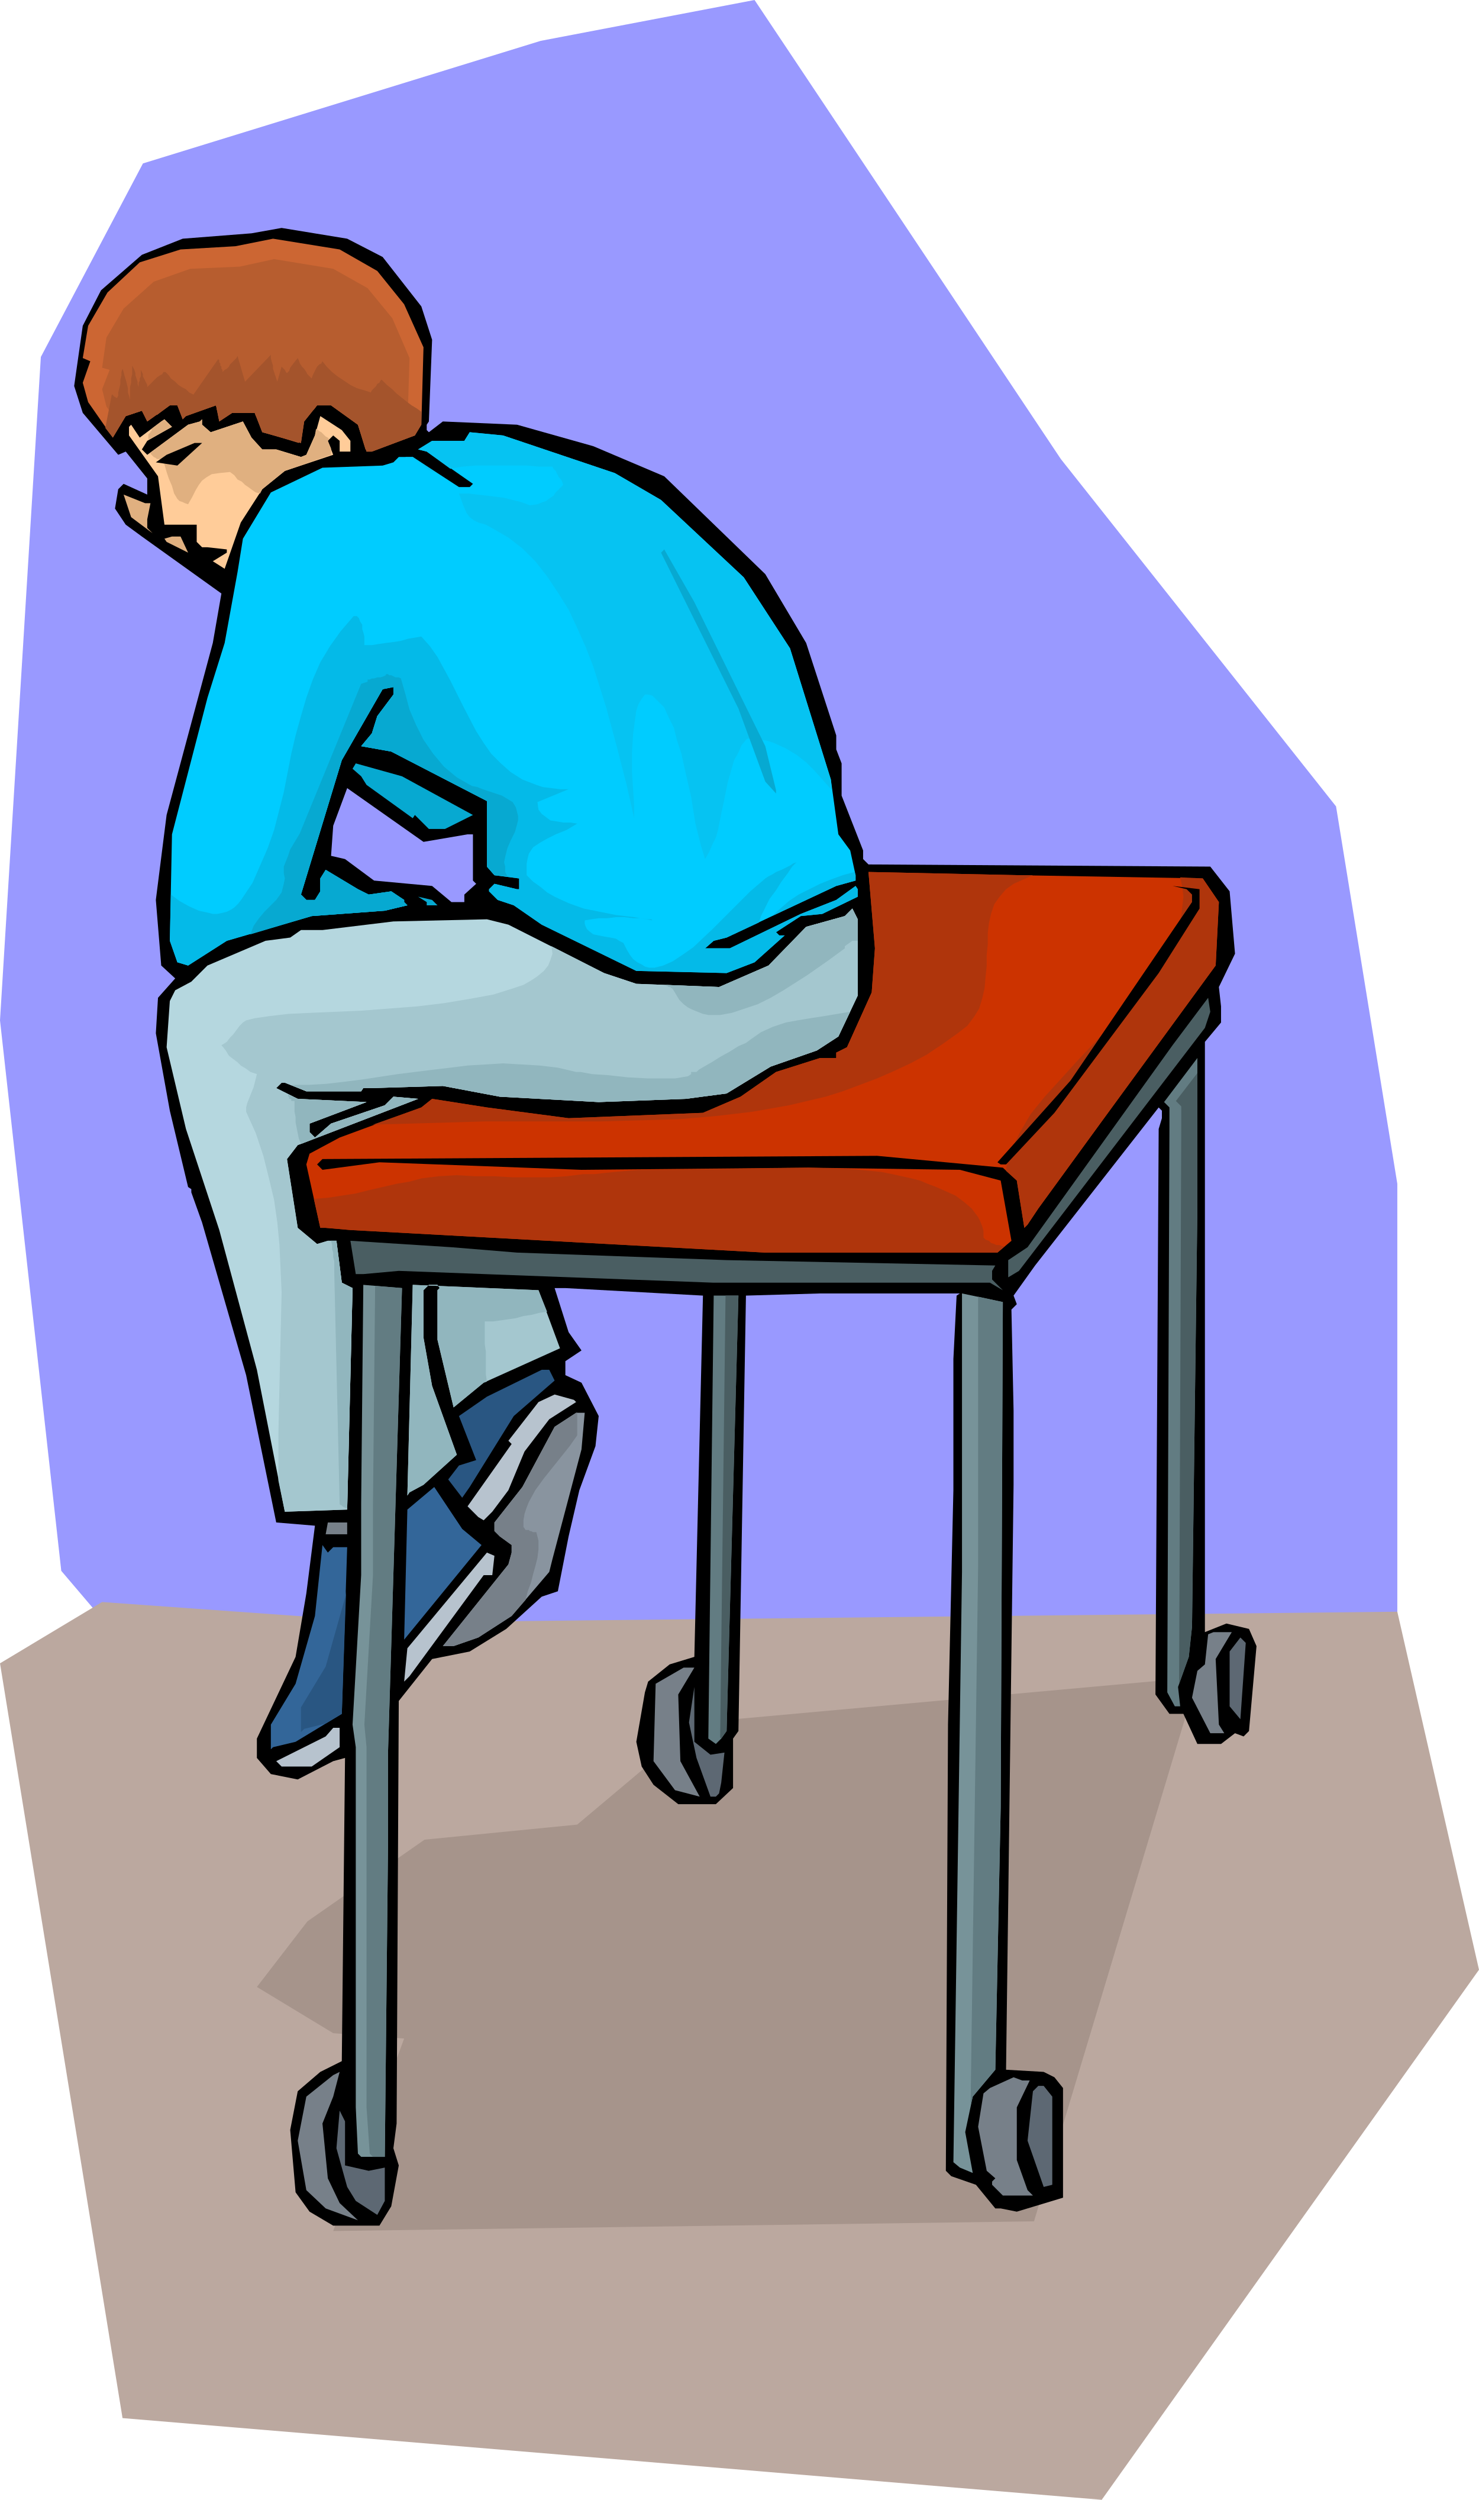 <svg xmlns="http://www.w3.org/2000/svg" fill-rule="evenodd" height="7.743in" preserveAspectRatio="none" stroke-linecap="round" viewBox="0 0 1376 2325" width="4.582in"><style>.pen1{stroke:none}.brush4{fill:#000}.brush7{fill:#e0b080}.brush9{fill:#07a9d1}.brush12{fill:#4a5e62}.brush13{fill:#627c82}.brush14{fill:#779399}.brush15{fill:#a4c7cf}.brush16{fill:#295682}.brush17{fill:#b7c3ce}.brush19{fill:#369}.brush20{fill:#778089}.brush21{fill:#5d6873}</style><path class="pen1" style="fill:#99f" d="M503 38 133 152 38 332 0 949l57 512 57 67 1186-19v-408l-57-351-256-323L702 0 503 38z"/><path class="pen1" style="fill:#bba89f" d="m361 1509 939-10 76 333-351 493-911-76L0 1547l95-57 266 19z"/><path class="pen1" style="fill:#a6948b" d="m650 1602 464-42-152 506-652 9 66-179-66-5-71-43 47-61 109-76 142-14 113-95z"/><path class="pen1 brush4" d="m356 239 36 46 10 31-3 76-2 3v5l2 2 13-10 69 3 71 20 66 28 94 91 38 64 28 86v13l5 13v30l20 51v8l5 5 318 2 18 23 5 58-15 31 2 18v15l-15 18v549l20-8 21 5 7 16-7 79-5 5-8-3-13 10h-22l-13-28h-13l-13-18 3-526 3-10v-7l-3-3-115 147-20 28 3 8-5 5 2 94v69l-7 544 35 2 10 5 8 10v102l-43 13-15-3h-5l-18-22-23-8-5-5 2-415 5-218v-122l3-59 3-2H763l-69 2-7 405-5 7v46l-16 15h-35l-23-18-11-17-5-23 8-46 3-10 20-16 23-7 8-336-128-7h-10l13 41 12 17-15 10v13l15 7 16 31-3 28-15 41-10 43-10 51-15 5-33 30-34 21-35 7-31 39-2 393-3 23 5 16-7 38-11 18h-43l-22-13-13-18-5-58 7-36 21-18 20-10 3-282-11 3-33 17-25-5-13-15v-18l36-76 10-59 8-63-36-3-28-137-41-142-10-28v-3l-3-2-17-71-13-72 2-33 16-18-13-12-5-61 10-79 43-160 8-46-74-53-15-11-10-15 3-18 5-5 22 10v-15l-20-25-7 3-33-39-8-25 8-56 17-33 38-33 38-15 64-5 28-5 61 10 33 17zm79 537h5v43l3 3-11 10v7h-12l-18-15-54-5-27-20-13-3 2-28 13-35 71 50 41-7z"/><path class="pen1" style="fill:#c63" d="m351 252 25 31 18 40-2 72-6 10-40 15h-5l-8-25-25-18h-13l-12 15-3 20-36-10-7-18h-21l-12 8-3-15-28 10-3 3-5-13h-7l-21 15-5-10-15 5-12 20-23-33-5-18 7-20-7-3 5-30 18-31 30-28 38-12 51-3 35-7 62 10 35 20z"/><path class="pen1" style="fill:#fc9" d="M326 410v10h-10v-10l-6-5-5 5 5 13-45 15-21 17-20 31-15 43-11-7 13-8v-3l-18-2h-5l-5-5v-16h-30l-6-45-27-38v-8l2-2 8 12 20-15 3-2 7 7-23 13-5 8 5 5 38-28 11-3 2-2v5l8 7 30-10 8 15 10 11h13l23 7 5-2 8-18 5-18 20 13 8 10z"/><path class="pen1 brush7" d="m142 398-1 1v2h-1v1l-1 1-1 1v5l22-12-7-7-3 2-8 6zm-2 23v1l1 1 1 1 1 1 2 1 1 1h4l3 5 2 7 2 6 3 7 2 7 3 5 2 2 3 1 2 1 3 1 4-7 3-6 3-5 3-4 4-3 5-3 7-1 10-1 4 3 3 4 4 2 3 3 3 2 4 3 3 2 4 1 2-4 21-17 43-15v-6l-3-7 1-2-1-1-2-1-1-1-2-2-1-1-2-1-1-1-2-1-1 6-8 18-5 2-23-7h-13l-10-11-8-15-30 10-8-7v-5l-2 2-11 3-35 26z"/><path class="pen1" style="fill:#0cf" d="m572 440 43 25 77 72 43 66 38 122 7 51 11 15 5 23v5l-18 5-66 31-36 17-12 3-8 7h23l66-32 33-13 18-13 2 3v7l-33 16-20 2-20 13-3 2 3 3h5l-28 25-26 10-84-2-88-43-26-18-15-5-8-8v-2l5-5 21 5h2v-10l-23-3-7-8v-61l-89-46-28-5 10-12 5-16 15-20v-7l-10 2-38 66-38 125 5 5h8l5-8v-12l5-8 30 18 10 5 21-3 12 8v2l3 3-21 5-68 5-79 23-36 23-10-3-7-20 2-99 33-127 16-51 12-66 5-31 26-43 48-23 56-2 10-3 5-5h13l43 28h10l3-3-43-30-8-2 13-8h30l5-8 31 3 104 35z"/><path class="pen1 brush4" d="m165 433-20-3 10-7 26-11h7l-23 21z"/><path class="pen1 brush7" d="m140 468-3 15v8l5 5-20-15-7-21 20 8h5zm35 46-20-10-2-3 7-2h8l7 15z"/><path class="pen1 brush9" d="m440 758-26 13h-15l-13-13-2 3-43-31-5-8-8-7 3-5 43 12 66 36z"/><path class="pen1" style="fill:#c30" d="m1119 817 15 22-3 59-106 145-59 81-10 15-3 3-7-44-13-12-117-11-516 3-5 5 5 5 53-7 188 7 211-2 141 2 38 10 10 56-13 11H712l-386-21-23-2h-5l-13-59 3-10 28-15 76-28 10-8 51 8 76 10 125-5 35-15 33-23 41-13h15v-5l10-5 23-51 3-41-6-71 140 3 171 3z"/><path class="pen1 brush9" d="M407 842h-10v-3l-8-5 13 3 5 5z"/><path class="pen1" style="fill:#b5d7df" d="m798 926-18 38-20 13-43 15-41 25-38 5-81 3-92-5-53-10-66 2h-8l-2 3h-51l-20-8h-3l-5 5 20 10 64 3-53 20v8l5 5 15-13 50-17 8-8 23 2-112 43-10 13 10 64 18 15 10-3h8l5 39 10 5-5 206-58 2-26-132-35-130-31-94-18-76 3-43 5-10 15-8 15-15 54-23 23-3 10-7h20l66-8 87-2 20 5 89 45 30 10 77 3 46-20 35-36 36-10 7-7 5 10v71z"/><path class="pen1 brush12" d="m1121 956-173 226-10 6v-16l18-12 135-188 33-44 2 13-5 15z"/><path class="pen1 brush13" d="m1109 1513-3 28-10 28 2 18h-5l-7-13 2-526v-18l-5-5 31-41v140l-5 389z"/><path class="pen1 brush12" d="m481 1165 195 7 250 5-3 5v8l10 10-12-7H664l-293-11-33 3h-7l-5-31 94 6 61 5z"/><path class="pen1 brush14" d="M361 1630v86l-3 290h-22l-3-3-2-43v-335l-3-21 8-139v-66l2-204 36 3-13 432z"/><path class="pen1 brush15" d="m521 1254-71 32-28 23-15-63v-46l2-2-2-3h-8l-5 5v44l8 45 23 64-31 28-13 7-2 3 5-196 117 5 20 54z"/><path class="pen1 brush14" d="m931 1681-5 244-21 25-7 33 7 38-12-5-6-5 8-549v-259l38 8-2 470z"/><path class="pen1 brush13" d="m676 1610-5 7-5 5-7-5 5-412h23l-11 405z"/><path class="pen1 brush16" d="m516 1284-38 33-41 66-7 10-13-17 10-13 16-5-16-41 26-18 51-25h7l5 10z"/><path class="pen1 brush17" d="m536 1304-25 16-23 30-15 36-15 20-8 8-5-3-10-10 41-58-3-3 28-36 15-7 18 5 2 2z"/><path class="pen1" style="fill:#89949f" d="m541 1348-27 102-3 12-35 41-31 20-23 8h-10l61-76 3-11v-7l-11-8-5-5v-8l26-33 30-56 20-13h8l-3 34z"/><path class="pen1 brush19" d="m448 1437-72 88 3-121 25-21 26 39 18 15z"/><path class="pen1 brush20" d="M323 1427h-20l2-11h18v11z"/><path class="pen1 brush19" d="M310 1439h13l-5 155-43 26-21 5-2 2v-23l23-38 18-63 7-66 5 7 5-5z"/><path class="pen1 brush17" d="M458 1465h-8l-69 94-5 5 3-31 74-89 7 3-2 18z"/><path class="pen1 brush20" d="m1131 1543 3 61 5 8h-13l-17-33 5-25 7-6 3-28 5-2h17l-15 25z"/><path class="pen1 brush21" d="m1154 1599-10-12v-51l10-13 5 5-5 71z"/><path class="pen1 brush20" d="m631 1576 2 62 18 33-23-6-20-27 2-72 26-15h10l-15 25z"/><path class="pen1 brush21" d="m661 1632 13-2-3 28-2 10-3 3h-5l-13-36-7-33 5-33v51l15 12z"/><path class="pen1 brush17" d="m316 1625-26 18h-28l-5-5 46-23 7-8h6v18z"/><path class="pen1 brush20" d="m300 1975 5 51 11 23 17 16-30-11-18-17-8-46 8-41 25-20 6-3-6 23-10 25zm658-40-12 25v49l10 28 5 5h-28l-10-10v-3l3-3-8-7-8-41 5-31 6-5 22-10 8 3h7z"/><path class="pen1 brush21" d="M979 1950v82l-8 2-15-43 5-46 5-5h5l8 10zm-658 64 22 5 15-3v31l-7 13-20-13-8-13-10-36 3-35 5 10v41z"/><path class="pen1" d="m159 832 8 6 9 5 9 4 9 2 4 1h4l5-1 4-1 4-2 3-2 4-4 3-4 10-15 7-16 7-16 6-17 9-35 7-36 4-17 5-18 5-17 6-17 7-16 9-15 10-14 12-14h3l2 2 1 3 2 3v4l1 3 1 4v8h7l6-1 7-1 8-1 6-1 7-2 6-1 6-1 8 9 7 10 6 11 6 11 12 24 12 23 7 11 7 10 9 9 9 8 11 7 13 5 6 2 8 1 8 1h8l-29 12 1 7 3 4 4 3 4 3 6 1 6 1h7l6 1-10 6-10 4-8 4-7 4-3 2-3 2-2 3-2 3-1 4-1 5v11l6 6 7 5 6 5 7 4 13 6 14 5 15 3 15 3 17 2 17 3-1-1h-4l-6-1h-7l-8-1h-8l-8 1h-8l-7 1-6 1v3l1 3 1 2 2 2 4 3 5 1 5 1 6 1 5 1 3 2 4 2 3 6 3 5 3 4 4 3 4 2 3 2 4 1h5l8-2 9-4 9-6 10-7 18-17 18-18 17-17 14-12 3-2 4-2 3-2 5-2 4-2 4-2 3-2 3-1-4 4-4 6-6 8-5 8-6 8-4 8-4 8-2 6-30 14-12 3-8 7h23l66-32 33-13 18-13 2 3v7l-33 16-20 2-20 13-3 2 3 3h5l-28 25-26 10-84-2-88-43-26-18-15-5-8-8v-2l5-5 21 5h2v-10l-23-3-7-8v-61l-89-46-28-5 10-12 5-16 15-20v-7l-10 2-38 66-38 125 5 5h8l5-8v-12l5-8 30 18 10 5 21-3 12 8v2l3 3-21 5-68 5-79 23-36 23-10-3-7-20 1-43zm559 20 8-7 8-7 9-6 10-5 10-5 10-4 11-4 11-3 1 3v5l-18 5-60 28z" style="fill:#04bae8"/><path class="pen1" d="m493 470-8-3-8-2-8-2-8-1-8-1-9-1-8-1h-9l4 11 3 7 3 4 4 3 4 2 7 2 9 5 12 7 13 10 12 12 11 14 10 15 10 16 8 17 8 18 7 18 12 38 10 37 9 35 7 31v-12l-1-15-1-16v-18l1-17 2-15 1-7 2-6 3-5 3-4h3l4 1 2 2 3 3 6 6 4 9 5 10 3 12 4 12 3 14 6 26 4 25 5 20 4 13 4-7 3-7 3-6 2-7 3-15 3-14 3-15 4-14 2-7 4-7 3-7 5-6h7l6 1 6 1 6 2 11 5 10 6 9 7 8 8 8 9 8 9-1-10-38-122-43-66-77-72-43-25-104-35-31-3-5 8h-30l-13 8 8 2 22 16 11-2 12-1h48l12 1h12l1 2 2 2 1 2 1 2 1 2 2 2 1 2 1 3-4 4-3 3-2 3-3 2-4 3-3 1-5 2-7 1zm-119-45h3l2 1h4l1 1h1l2 1 2 1 3 2 2 2 3 2 2 2 2 1 2 1h2l-21-14h-10z" style="fill:#06c3f2"/><path class="pen1 brush9" d="m712 694 10 41v3l-10-11-25-68-72-145 3-3 28 49 66 134zm-376-58-55 134-2 5-3 5-3 5-3 5-2 6-2 5-2 5v6l1 5-1 5-1 4-1 4-5 7-5 5-6 6-5 6-5 7-3 8 57-17 68-5 21-5-3-3v-2l-12-8-21 3-10-5-30-18-5 8v12l-5 8h-8l-5-5 38-125 38-66 10-2v7l-15 20-5 16-10 12 28 5 89 46v61l7 8 12 1-2-4v-5l-1-4 1-5 2-8 3-7 4-8 2-7 1-4v-4l-1-4-1-4-3-5-5-3-5-3-6-2-6-2-6-2-5-2-5-1-7-4-7-4-6-5-6-5-10-12-9-13-7-14-6-14-4-15-4-14-2-1h-3l-2-1-2-1h-2l-1-1h-2v1l-2 1-3 1h-3l-3 1h-2l-2 1h-2v2l-6 2z"/><path class="pen1 brush15" d="m513 880 1 7-2 6-2 5-4 5-6 5-6 4-7 4-9 3-19 6-22 4-24 4-25 3-52 4-47 2-21 1-17 2-14 2-8 2-3 2-3 3-3 4-3 4-3 3-3 4-3 2-2 1 4 5 3 5 4 3 4 3 3 3 5 3 4 3 6 2-1 4-1 4-1 4-2 5-2 5-2 5-1 4v4l9 20 7 21 5 20 5 21 3 21 2 21 1 22 1 22-1 43-1 44-1 44v44l6 29 58-2 5-206-10-5-5-39h-8l-10 3-18-15-10-64 10-13 112-43-23-2-8 8-50 17-15 13-5-5v-8l53-20-64-3-20-10 5-5h3l20 8h51l2-3h8l66-2 53 10 92 5 81-3 38-5 41-25 43-15 20-13 18-38v-71l-5-10-7 7-36 10-35 36-46 20-77-3-30-10-49-25z"/><path class="pen1" d="M323 1403h-1l-1-1h-1l-1-1h-1v-1h-1l-1-1-5-215v-11l-1-4v-4l-1-3v-4l-1-4h5l5 39 10 5-5 205zm-43-339-2-5-1-5-1-5-1-5v-5l-1-5v-10h-3v-2h-2v-2h-1v-2l9 4 64 3-53 20v8l5 5 15-13 50-17 8-8 23 2-109 42zm-9-55h16l17-1 17-2 16-2 33-5 32-4 17-2 16-2 17-1 16-1 17 1 17 1 17 2 17 4h4l11 2 15 1 18 2 19 1h25l6-1 6-1 3-2v-2h5l2-2 5-3 7-4 8-5 9-5 8-5 7-3 4-3 10-7 11-5 12-4 11-2 12-2 13-2 12-2 12-2-11 23-20 13-43 15-41 25-38 5-81 3-92-5-53-10-66 2h-8l-2 3h-51l-14-6zm527-134h-5l-7 5v2l-15 11-20 14-11 7-11 7-12 7-12 6-12 4-12 4-11 2h-11l-5-1-5-2-5-2-4-2-4-3-4-4-3-5-3-5-1-1h-1v-1h-2l-1-1h-1v-1l49 2 46-20 35-36 36-10 7-7 5 10v20zm-289 345-7 1-8 2-7 1-7 2-7 1-7 1-7 1h-8v21l1 7v21l1 7-3 1-28 23-15-63v-46l2-2-2-3h-8l-5 5v44l8 45 23 64-31 28-13 7-2 3 5-196 117 5 8 20z" style="fill:#91b6be"/><path class="pen1 brush13" d="M358 2006h-11l-3-3-3-43v-335l-2-21 8-139v-66l2-203 25 2-13 432v86l-3 290zm545-48 7-501v-251l23 5-2 470-5 244-21 25-2 8z"/><path class="pen1 brush12" d="m1097 1566 2-520v-17l-5-5 20-26v126l-5 389-3 28-9 25zm-426 51-1-1 5-411h12l-11 405-5 7z"/><path class="pen1" d="m961 814-18 8-7 5-6 7-5 7-3 9-2 9-1 9v10l-1 10v10l-1 10-1 11-2 9-3 10-5 8-6 8-9 7-14 10-15 10-15 8-15 7-16 7-16 6-16 6-16 5-34 8-34 6-34 4-35 3-36 1-36 1H452l-35 1-35 1-35 1 45-16 10-8 51 8 76 10 125-5 35-15 33-23 41-13h15v-5l10-5 23-51 3-41-6-71 140 3h13zm-669 301 13-1 13-2 13-2 12-3 13-3 13-3 12-2 11-3 16-2 17-1 17 1h18l17 1h34l16-1 8-1 8-1h10l9-1 10-1 11-1 11-1h12l146-2 36 1 11 1 11 1 10 1 10 2 9 2 9 2 8 2 7 3 8 3 9 4 9 4 8 6 7 6 6 8 2 4 2 5 1 4v6l2 2 3 1 2 2 3 1 2 1h3l2 1h3l-7 6H712l-386-21-23-2h-5l-6-27zm644-26v-2l2-9 3-8 4-9 4-8 10-17 13-16 30-33 31-33 16-17 14-17 13-17 10-17 5-8 4-9 2-9 2-8 1-9 1-9-1-9-2-9 21 1 15 22-3 59-106 145-59 81-10 15-3 3-7-44-10-9z" style="fill:#af350c"/><path class="pen1 brush4" d="m1116 845-38 60-97 130-45 48h-5l-3-2 68-76 113-166v-7l-5-5-13-3 25 3v18z"/><path class="pen1 brush16" d="m303 1603-20 5-3 3v-23l23-38 18-64 1-6-4 114-15 9z"/><path class="pen1 brush20" d="M537 1314v21l-7 10-8 10-8 10-8 10-8 11-6 11-2 5-2 6-1 6v6l2 3h3l1 1h1l2 1h3l2 8v8l-1 8-2 8-2 7-2 8-3 8-2 8-13 15-31 20-23 8h-10l61-76 3-11v-7l-11-8-5-5v-8l26-33 30-56 20-13h1z"/><path class="pen1" style="fill:#b75d2f" d="m342 268 23 28 16 37-2 64-5 9-34 12-7-23-25-18h-13l-3 4h-1l-11 13-2 18-33-10-6-15h-1l-1-3h-21l-8 5-1-8-5 1-1-5-24 8-2-4h-8l-2-4h-7l-12 9-1-1-9 3-4-6-15 5-6 9-12-18-4-16 7-18-7-2 4-28 16-27 28-25 34-12 46-2 32-7 55 9 32 18z"/><path class="pen1" style="fill:#a4542c" d="m98 398 6-31h1v1h1v1h1l1 1h1l1-2v-3l1-4 1-4v-4l1-4v-3l1-3 1 3 1 4 1 3 1 4 1 4v4l1 3 1 4v-12l1-4v-4l1-4v-8l1 2 1 2 1 3v2l1 3 1 3v2l1 3v-4l1-2v-2l1-2v-6l1 2 1 2v2l1 2 1 2 1 2 1 2v2l2-2 3-3 2-2 2-2 3-2 2-1 1-2h2l3 3 2 3 4 3 3 3 3 2 4 2 3 3 4 2 23-33 1 1v2l1 1v2l1 1v2l1 1v2l2-2 2-1 2-2 1-2 2-2 2-2 2-2 1-2 7 24 24-25v3l1 4 1 3v3l1 3 1 3 1 3 1 3 4-14 3 3 1 2 1 1 1-1 1-1 1-3 3-4 4-5 1 2 1 3 2 3 2 2 2 3 1 2 2 2 2 2 1-3 1-2 1-2 1-2 1-2 2-2 2-1 1-2 4 5 5 5 5 4 6 4 6 4 6 3 7 2 6 2 1-2 1-1 2-2 1-1 1-2 2-1 1-2 1-1 5 5 5 4 4 4 5 4 5 4 4 3 5 3 4 3v12l-6 10-40 15h-5l-8-25-25-18h-13l-12 15-3 20-36-10-7-18h-21l-12 8-3-15-28 10-3 3-5-13h-7l-21 15-5-10-15 5-12 20-7-9z"/></svg>
